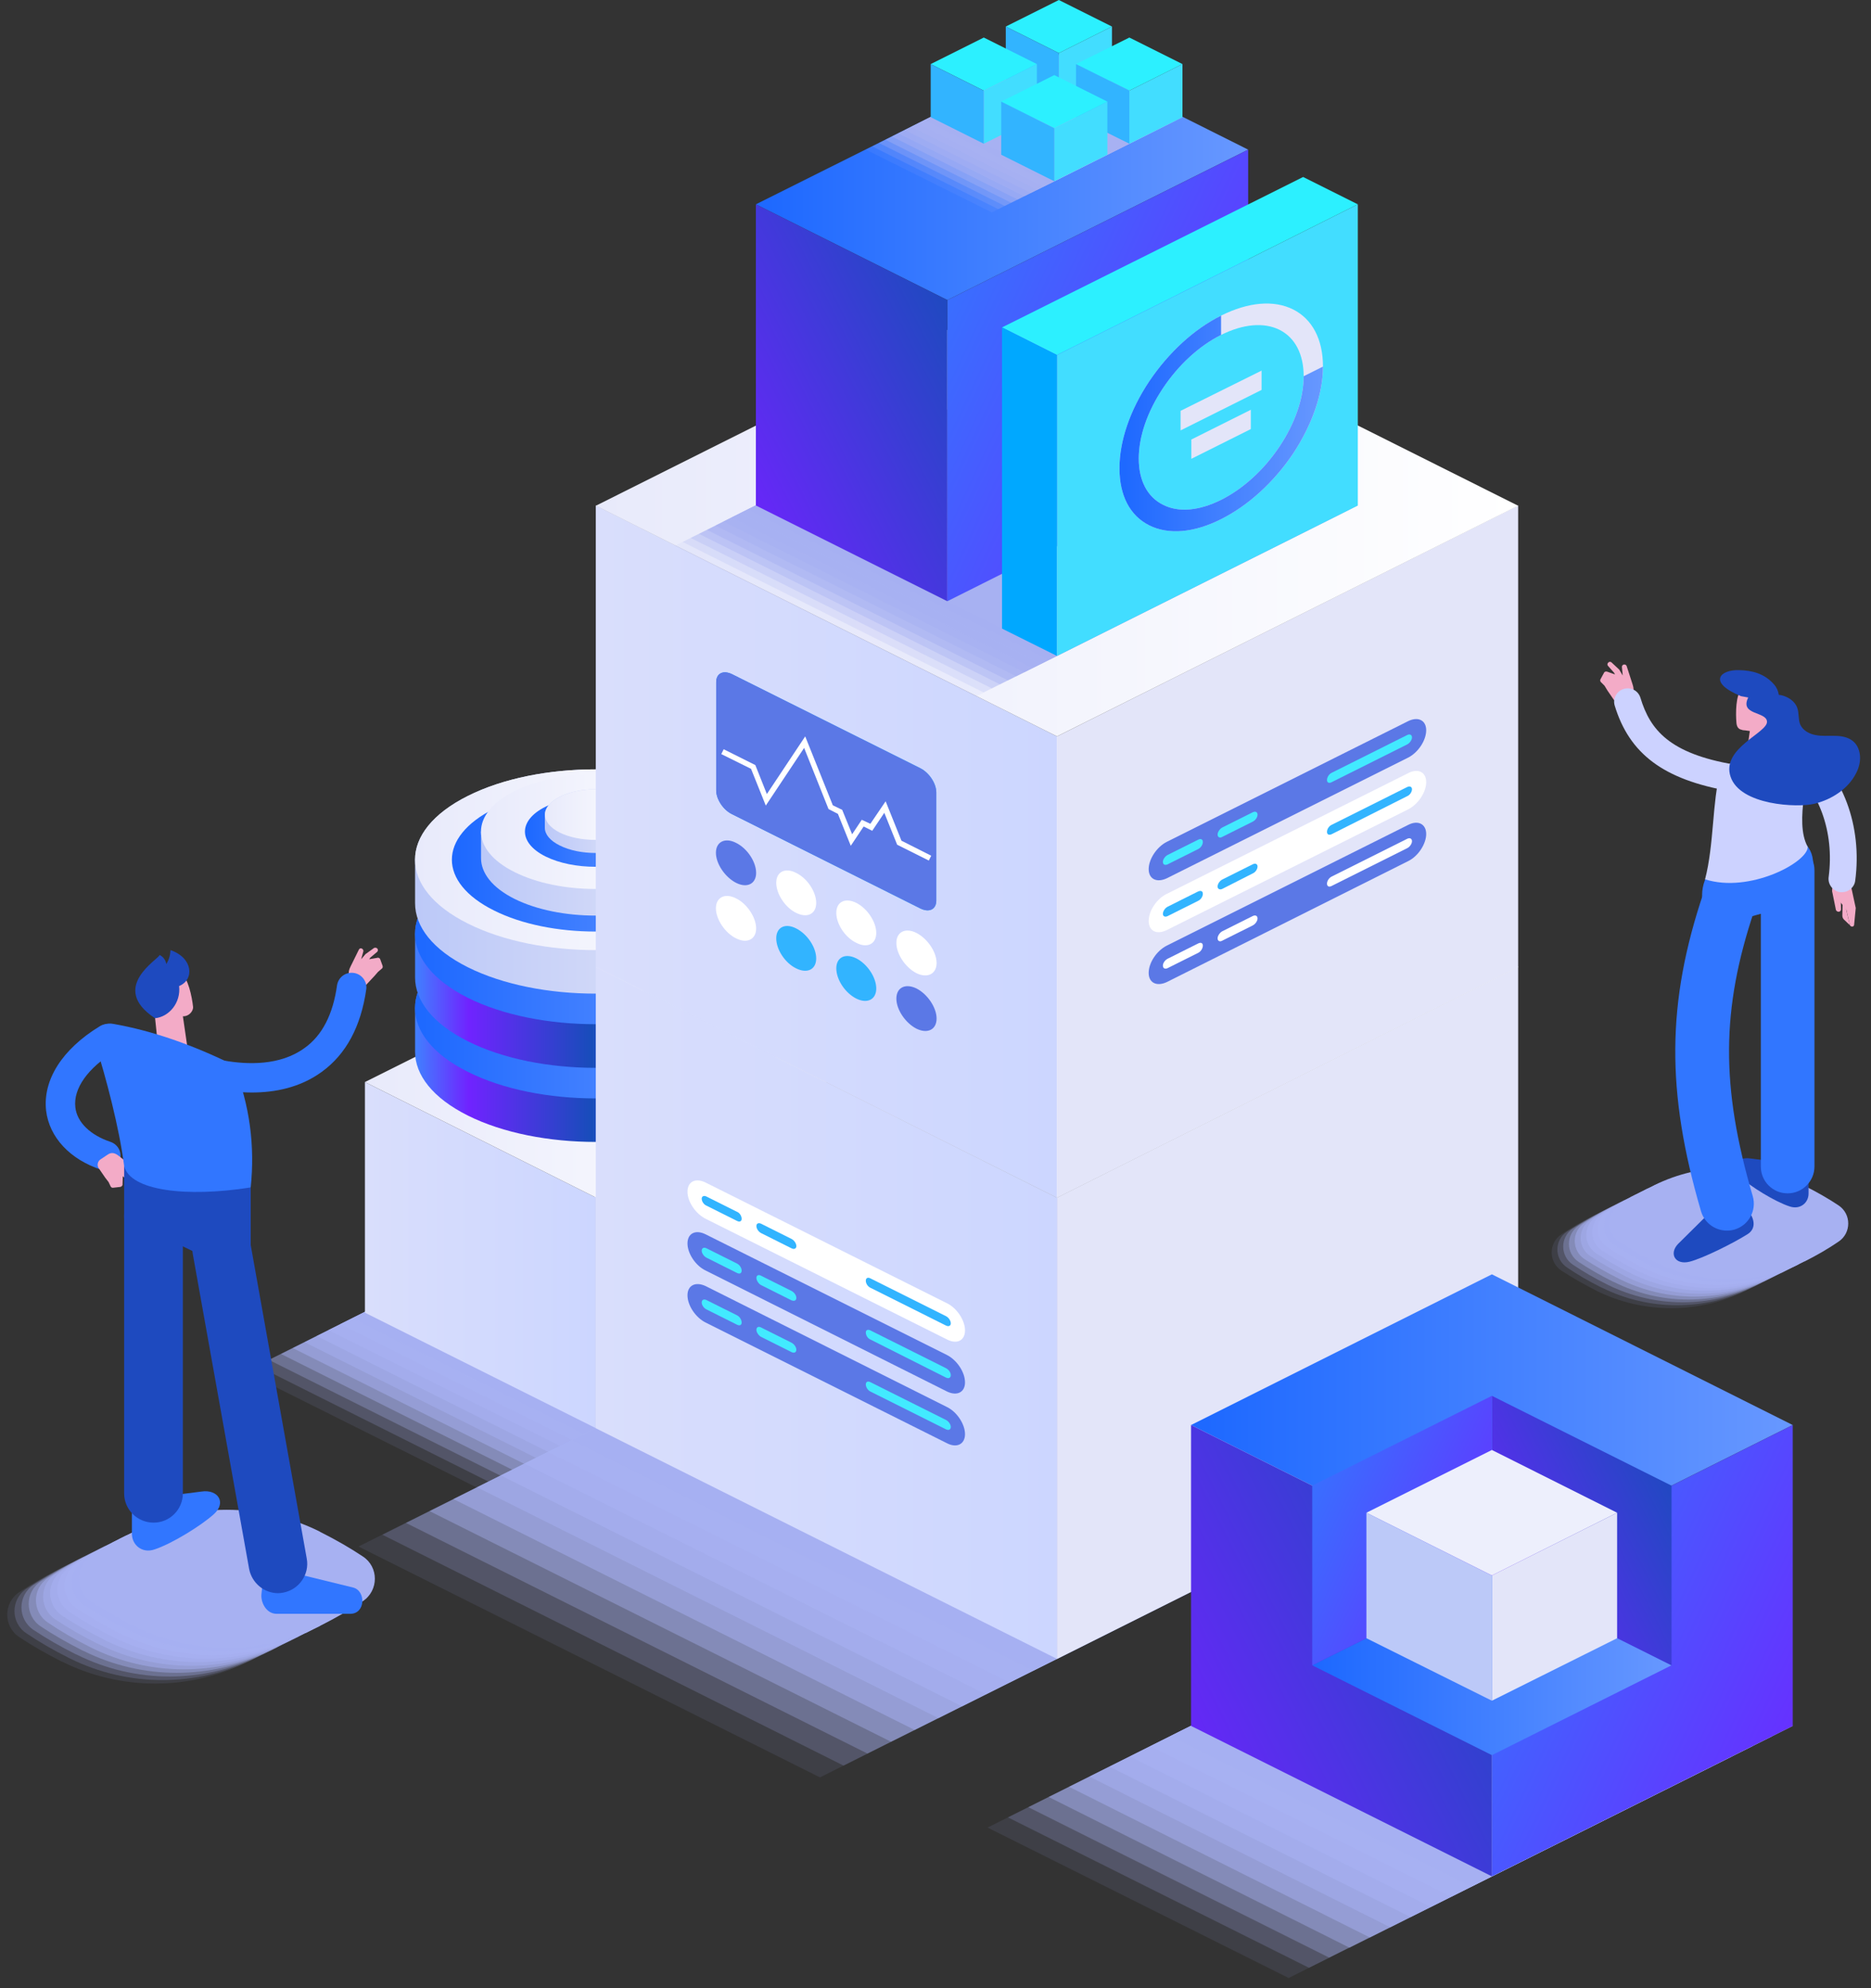 <svg width="160" height="170" viewBox="0 0 160 170" fill="none" xmlns="http://www.w3.org/2000/svg">
<rect x="0" y="0" width="160" height="170" fill="#333333" stroke="none"/>
<path opacity="0.1" d="M40.769 107.402L60.58 117.308L40.769 127.19L20.981 117.308L40.769 107.402Z" fill="#A7B1F2"/>
<path opacity="0.2" d="M41.778 106.898L61.589 116.78L41.778 126.686L21.989 116.78L41.778 106.898Z" fill="#A7B1F2"/>
<path opacity="0.3" d="M42.809 106.37L62.598 116.276L42.809 126.182L22.998 116.276L42.809 106.37Z" fill="#A7B1F2"/>
<path opacity="0.4" d="M43.819 105.866L63.63 115.771L43.819 125.677L24.03 115.771L43.819 105.866Z" fill="#A7B1F2"/>
<path opacity="0.5" d="M44.85 105.361L64.638 115.267L44.85 125.173L25.039 115.267L44.85 105.361Z" fill="#A7B1F2"/>
<path opacity="0.5" d="M45.859 104.857L65.647 114.763L45.859 124.668L26.048 114.763L45.859 104.857Z" fill="#A7B1F2"/>
<path opacity="0.6" d="M46.868 104.353L66.679 114.235L46.868 124.141L27.08 114.235L46.868 104.353Z" fill="#A7B1F2"/>
<path opacity="0.7" d="M47.9 103.825L67.688 113.731L47.9 123.636L28.089 113.731L47.9 103.825Z" fill="#A7B1F2"/>
<path opacity="0.8" d="M48.909 103.321L68.697 113.226L48.909 123.132L29.098 113.226L48.909 103.321Z" fill="#A7B1F2"/>
<path opacity="0.9" d="M49.918 102.816L69.729 112.722L49.918 122.627L30.13 112.722L49.918 102.816Z" fill="#A7B1F2"/>
<path d="M50.95 102.312L70.738 112.217L50.95 122.123L31.138 112.217L50.95 102.312Z" fill="#A7B1F2"/>
<path opacity="0.1" d="M70.119 112.515L109.58 132.235L70.119 151.977L30.657 132.235L70.119 112.515Z" fill="#A7B1F2"/>
<path opacity="0.2" d="M72.136 111.507L111.598 131.226L72.136 150.968L32.698 131.226L72.136 111.507Z" fill="#A7B1F2"/>
<path opacity="0.3" d="M74.177 110.475L113.616 130.217L74.177 149.937L34.715 130.217L74.177 110.475Z" fill="#A7B1F2"/>
<path opacity="0.4" d="M76.195 109.466L115.657 129.208L76.195 148.928L36.733 129.208L76.195 109.466Z" fill="#A7B1F2"/>
<path opacity="0.5" d="M78.213 108.457L117.675 128.176L78.213 147.919L38.774 128.176L78.213 108.457Z" fill="#A7B1F2"/>
<path opacity="0.5" d="M80.254 107.448L119.692 127.167L80.254 146.91L40.792 127.167L80.254 107.448Z" fill="#A7B1F2"/>
<path opacity="0.6" d="M82.271 106.439L121.733 126.159L82.271 145.901L42.833 126.159L82.271 106.439Z" fill="#A7B1F2"/>
<path opacity="0.7" d="M84.312 105.407L123.751 125.15L84.312 144.869L44.85 125.15L84.312 105.407Z" fill="#A7B1F2"/>
<path opacity="0.8" d="M86.33 104.398L125.769 124.141L86.33 143.86L46.868 124.141L86.33 104.398Z" fill="#A7B1F2"/>
<path opacity="0.9" d="M88.348 103.389L127.809 123.132L88.348 142.851L48.909 123.132L88.348 103.389Z" fill="#A7B1F2"/>
<path d="M90.388 102.381L129.827 122.1L90.388 141.842L50.927 122.1L90.388 102.381Z" fill="#A7B1F2"/>
<path d="M50.927 122.1L31.207 112.24V92.521L50.927 102.381V122.1Z" fill="url(#paint0_linear_10_3)"/>
<path d="M50.927 122.1L70.646 112.24V92.521L50.927 102.381V122.1Z" fill="#E3E5F9"/>
<path d="M50.927 102.381L31.207 92.521L50.927 82.661L70.646 92.521L50.927 102.381Z" fill="url(#paint1_linear_10_3)"/>
<path d="M61.841 80.735C55.811 77.708 46.043 77.708 40.012 80.735C36.986 82.249 35.495 84.22 35.495 86.192V89.93C35.495 91.902 36.986 93.874 40.012 95.387C46.043 98.391 55.811 98.391 61.841 95.387C64.868 93.874 66.358 91.902 66.358 89.907V86.192C66.358 84.22 64.868 82.249 61.841 80.735Z" fill="url(#paint2_linear_10_3)"/>
<path d="M40.012 80.735C33.982 83.739 33.982 88.646 40.012 91.65C46.043 94.676 55.811 94.676 61.841 91.65C67.872 88.646 67.872 83.739 61.841 80.735C55.811 77.708 46.043 77.708 40.012 80.735Z" fill="url(#paint3_linear_10_3)"/>
<path d="M61.841 74.384C55.811 71.38 46.043 71.38 40.012 74.384C36.986 75.897 35.495 77.869 35.495 79.864V83.579C35.495 85.55 36.986 87.522 40.012 89.036C46.043 92.062 55.811 92.062 61.841 89.036C64.868 87.522 66.358 85.55 66.358 83.579V79.864C66.358 77.869 64.868 75.897 61.841 74.384Z" fill="url(#paint4_linear_10_3)"/>
<path d="M40.012 74.384C33.982 77.41 33.982 82.294 40.012 85.321C46.043 88.325 55.811 88.325 61.841 85.321C67.872 82.294 67.872 77.41 61.841 74.384C55.811 71.38 46.043 71.38 40.012 74.384Z" fill="url(#paint5_linear_10_3)"/>
<path d="M61.841 68.055C55.811 65.028 46.043 65.028 40.012 68.055C36.986 69.568 35.495 71.54 35.495 73.512V77.227C35.495 79.222 36.986 81.194 40.012 82.707C46.043 85.711 55.811 85.711 61.841 82.707C64.868 81.194 66.358 79.222 66.358 77.227V73.512C66.358 71.54 64.868 69.568 61.841 68.055Z" fill="url(#paint6_linear_10_3)"/>
<path d="M40.012 68.055C33.982 71.059 33.982 75.966 40.012 78.969C46.043 81.996 55.811 81.996 61.841 78.969C67.872 75.966 67.872 71.059 61.841 68.055C55.811 65.028 46.043 65.028 40.012 68.055Z" fill="url(#paint7_linear_10_3)"/>
<path d="M42.236 69.156C37.444 71.563 37.444 75.461 42.236 77.846C47.029 80.254 54.825 80.254 59.617 77.846C64.409 75.461 64.409 71.563 59.617 69.156C54.825 66.771 47.029 66.771 42.236 69.156Z" fill="url(#paint8_linear_10_3)"/>
<path d="M41.136 71.105V73.375C41.136 74.636 42.076 75.897 44.002 76.86C47.831 78.763 54.022 78.763 57.851 76.86C59.777 75.897 60.718 74.636 60.718 73.375V71.105H41.136Z" fill="url(#paint9_linear_10_3)"/>
<path d="M44.002 67.642C40.173 69.546 40.173 72.664 44.002 74.567C47.831 76.493 54.022 76.493 57.851 74.567C61.681 72.664 61.681 69.546 57.851 67.642C54.022 65.716 47.831 65.716 44.002 67.642Z" fill="url(#paint10_linear_10_3)"/>
<path d="M46.662 68.972C44.3 70.142 44.3 72.068 46.662 73.237C49.023 74.407 52.83 74.407 55.191 73.237C57.553 72.068 57.553 70.142 55.191 68.972C52.83 67.803 49.023 67.803 46.662 68.972Z" fill="url(#paint11_linear_10_3)"/>
<path d="M53.976 68.124C52.302 67.275 49.551 67.275 47.877 68.124C47.029 68.559 46.593 69.11 46.593 69.66V70.784C46.593 71.334 47.029 71.884 47.877 72.297C49.551 73.145 52.302 73.145 53.976 72.297C54.825 71.884 55.26 71.334 55.26 70.784V69.66C55.26 69.11 54.825 68.559 53.976 68.124Z" fill="url(#paint12_linear_10_3)"/>
<path d="M47.877 68.124C46.18 68.972 46.18 70.348 47.877 71.196C49.551 72.022 52.303 72.022 53.976 71.196C55.673 70.348 55.673 68.972 53.976 68.124C52.303 67.275 49.551 67.275 47.877 68.124Z" fill="url(#paint13_linear_10_3)"/>
<path d="M90.388 141.842L50.95 122.123V82.661L90.388 102.403V141.842Z" fill="url(#paint14_linear_10_3)"/>
<path d="M60.351 104.215L80.987 114.533C81.836 114.969 82.524 114.625 82.524 113.754C82.524 112.905 81.836 111.85 80.987 111.438L60.351 101.119C59.479 100.684 58.791 101.028 58.791 101.899C58.791 102.747 59.479 103.779 60.351 104.215Z" fill="white"/>
<path d="M74.04 109.512C74.04 109.741 74.2 109.993 74.429 110.108L80.895 113.341C81.125 113.455 81.308 113.364 81.308 113.157C81.308 112.928 81.125 112.653 80.895 112.538L74.429 109.305C74.2 109.191 74.04 109.282 74.04 109.512ZM64.684 104.834C64.684 105.063 64.868 105.315 65.074 105.43L67.688 106.737C67.917 106.852 68.101 106.76 68.101 106.554C68.101 106.324 67.917 106.049 67.688 105.935L65.074 104.628C64.868 104.536 64.684 104.605 64.684 104.834ZM60.007 102.495C60.007 102.724 60.19 103 60.419 103.091L63.033 104.398C63.263 104.513 63.423 104.421 63.423 104.215C63.423 103.986 63.263 103.71 63.033 103.619L60.419 102.312C60.19 102.197 60.007 102.289 60.007 102.495Z" fill="#32B4FF"/>
<path d="M60.351 108.64L80.987 118.982C81.836 119.394 82.524 119.05 82.524 118.202C82.524 117.331 81.836 116.299 80.987 115.863L60.351 105.545C59.479 105.109 58.791 105.453 58.791 106.324C58.791 107.173 59.479 108.228 60.351 108.64Z" fill="#5B78E6"/>
<path d="M74.04 113.937C74.04 114.166 74.2 114.441 74.429 114.533L80.895 117.789C81.125 117.904 81.308 117.812 81.308 117.583C81.308 117.353 81.125 117.101 80.895 116.987L74.429 113.754C74.2 113.639 74.04 113.731 74.04 113.937ZM64.684 109.259C64.684 109.489 64.868 109.764 65.074 109.878L67.688 111.185C67.917 111.277 68.101 111.208 68.101 110.979C68.101 110.75 67.917 110.498 67.688 110.383L65.074 109.076C64.868 108.961 64.684 109.053 64.684 109.259ZM60.007 106.943C60.007 107.15 60.19 107.425 60.419 107.54L63.033 108.847C63.263 108.961 63.423 108.87 63.423 108.64C63.423 108.434 63.263 108.159 63.033 108.044L60.419 106.737C60.19 106.622 60.007 106.714 60.007 106.943Z" fill="#42EAFF"/>
<path d="M60.351 113.089L80.987 123.407C81.836 123.843 82.524 123.476 82.524 122.627C82.524 121.779 81.836 120.724 80.987 120.311L60.351 109.97C59.479 109.557 58.791 109.901 58.791 110.75C58.791 111.621 59.479 112.653 60.351 113.089Z" fill="#5B78E6"/>
<path d="M74.04 118.385C74.04 118.592 74.2 118.867 74.429 118.982L80.895 122.215C81.125 122.329 81.308 122.238 81.308 122.008C81.308 121.802 81.125 121.527 80.895 121.412L74.429 118.179C74.2 118.064 74.04 118.156 74.04 118.385ZM64.684 113.708C64.684 113.914 64.868 114.189 65.074 114.304L67.688 115.611C67.917 115.726 68.101 115.634 68.101 115.404C68.101 115.198 67.917 114.923 67.688 114.808L65.074 113.501C64.868 113.387 64.684 113.478 64.684 113.708ZM60.007 111.369C60.007 111.598 60.19 111.85 60.419 111.965L63.033 113.272C63.263 113.387 63.423 113.295 63.423 113.089C63.423 112.859 63.263 112.584 63.033 112.47L60.419 111.163C60.19 111.048 60.007 111.14 60.007 111.369Z" fill="#42EAFF"/>
<path d="M90.388 141.842L129.827 122.123V82.661L90.388 102.403V141.842Z" fill="#E3E5F9"/>
<path d="M90.388 102.403L50.95 82.684L90.388 62.942L129.827 82.684L90.388 102.403Z" fill="url(#paint15_linear_10_3)"/>
<path d="M90.388 102.404L50.95 82.684V43.222L90.388 62.965V102.404Z" fill="url(#paint16_linear_10_3)"/>
<path d="M64.661 74.636C64.661 75.576 63.882 75.966 62.942 75.484C62.002 75.003 61.222 73.856 61.222 72.916C61.222 71.976 62.002 71.586 62.942 72.068C63.882 72.526 64.661 73.673 64.661 74.636Z" fill="#5B78E6"/>
<path d="M69.798 77.204C69.798 78.144 69.041 78.534 68.078 78.052C67.138 77.594 66.381 76.424 66.381 75.484C66.381 74.544 67.138 74.154 68.078 74.636C69.041 75.094 69.798 76.264 69.798 77.204Z" fill="white"/>
<path d="M74.934 79.772C74.934 80.712 74.177 81.102 73.237 80.621C72.274 80.162 71.517 79.015 71.517 78.052C71.517 77.112 72.274 76.722 73.237 77.204C74.177 77.686 74.934 78.832 74.934 79.772Z" fill="white"/>
<path d="M80.093 82.34C80.093 83.28 79.313 83.67 78.373 83.212C77.433 82.73 76.654 81.584 76.654 80.621C76.654 79.68 77.433 79.291 78.373 79.772C79.313 80.254 80.093 81.4 80.093 82.34Z" fill="white"/>
<path d="M64.661 79.382C64.661 80.323 63.882 80.712 62.942 80.231C62.002 79.772 61.222 78.603 61.222 77.663C61.222 76.722 62.002 76.333 62.942 76.814C63.882 77.273 64.661 78.442 64.661 79.382Z" fill="white"/>
<path d="M69.798 81.951C69.798 82.891 69.041 83.28 68.078 82.799C67.138 82.34 66.381 81.194 66.381 80.231C66.381 79.291 67.138 78.901 68.078 79.382C69.041 79.864 69.798 81.01 69.798 81.951Z" fill="#32B4FF"/>
<path d="M74.934 84.519C74.934 85.459 74.177 85.849 73.237 85.39C72.274 84.908 71.517 83.762 71.517 82.799C71.517 81.859 72.274 81.469 73.237 81.951C74.177 82.432 74.934 83.579 74.934 84.519Z" fill="#32B4FF"/>
<path d="M80.093 87.087C80.093 88.05 79.313 88.417 78.373 87.958C77.433 87.477 76.654 86.33 76.654 85.39C76.654 84.427 77.433 84.06 78.373 84.519C79.313 85 80.093 86.147 80.093 87.087Z" fill="#5B78E6"/>
<path d="M78.717 77.686L62.598 69.614C61.841 69.248 61.245 68.33 61.245 67.574V58.333C61.245 57.576 61.841 57.278 62.598 57.645L78.717 65.693C79.474 66.083 80.07 67 80.07 67.757V76.998C80.07 77.754 79.474 78.052 78.717 77.686Z" fill="url(#paint17_linear_10_3)"/>
<path d="M78.717 77.686L62.598 69.614C61.841 69.248 61.245 68.33 61.245 67.574V58.333C61.245 57.576 61.841 57.278 62.598 57.645L78.717 65.693C79.474 66.083 80.07 67 80.07 67.757V76.998C80.07 77.754 79.474 78.052 78.717 77.686Z" fill="#5B78E6"/>
<path d="M79.428 73.581L76.722 72.228L75.622 69.5L74.59 71.036L73.856 70.669L72.755 72.32L71.655 69.591L70.852 69.179L68.766 63.951L65.487 68.881L64.226 65.739L61.681 64.478L61.887 64.065L64.593 65.418L65.579 67.895L68.858 62.965L71.219 68.858L72.022 69.247L72.87 71.334L73.696 70.096L74.429 70.44L75.736 68.514L77.089 71.884L79.634 73.168L79.428 73.581Z" fill="white"/>
<path d="M90.388 102.404L129.827 82.684V43.222L90.388 62.965V102.404Z" fill="#E3E5F9"/>
<path d="M99.79 75.094L120.426 64.776C121.275 64.341 121.962 63.309 121.962 62.437C121.962 61.589 121.275 61.245 120.426 61.658L99.79 71.976C98.918 72.412 98.23 73.466 98.23 74.315C98.23 75.163 98.918 75.507 99.79 75.094Z" fill="#5B78E6"/>
<path d="M113.479 66.702C113.479 66.909 113.639 67 113.868 66.886L120.334 63.653C120.564 63.538 120.747 63.263 120.747 63.056C120.747 62.827 120.564 62.735 120.334 62.85L113.868 66.083C113.639 66.198 113.479 66.473 113.479 66.702ZM104.123 71.357C104.123 71.586 104.307 71.678 104.513 71.563L107.127 70.256C107.356 70.142 107.54 69.889 107.54 69.66C107.54 69.431 107.356 69.339 107.127 69.454L104.513 70.761C104.307 70.875 104.123 71.15 104.123 71.357ZM99.446 73.696C99.446 73.925 99.629 74.017 99.858 73.902L102.472 72.595C102.702 72.481 102.862 72.205 102.862 71.999C102.862 71.77 102.702 71.678 102.472 71.793L99.858 73.1C99.629 73.214 99.446 73.489 99.446 73.696Z" fill="#42EAFF"/>
<path d="M99.79 79.52L120.426 69.202C121.275 68.766 121.962 67.734 121.962 66.886C121.962 66.014 121.275 65.67 120.426 66.106L99.79 76.424C98.918 76.837 98.23 77.892 98.23 78.74C98.23 79.612 98.918 79.956 99.79 79.52Z" fill="white"/>
<path d="M113.479 71.128C113.479 71.357 113.639 71.426 113.868 71.334L120.334 68.078C120.564 67.986 120.747 67.711 120.747 67.482C120.747 67.275 120.564 67.184 120.334 67.298L113.868 70.531C113.639 70.646 113.479 70.898 113.479 71.128ZM104.123 75.805C104.123 76.012 104.307 76.103 104.513 76.012L107.127 74.682C107.356 74.59 107.54 74.315 107.54 74.085C107.54 73.879 107.356 73.787 107.127 73.902L104.513 75.209C104.307 75.324 104.123 75.576 104.123 75.805ZM99.446 78.144C99.446 78.35 99.629 78.442 99.858 78.328L102.472 77.02C102.702 76.906 102.862 76.654 102.862 76.424C102.862 76.195 102.702 76.126 102.472 76.218L99.858 77.525C99.629 77.64 99.446 77.915 99.446 78.144Z" fill="#32B4FF"/>
<path d="M99.79 83.968L120.426 73.627C121.275 73.214 121.962 72.159 121.962 71.311C121.962 70.463 121.275 70.096 120.426 70.531L99.79 80.85C98.918 81.285 98.23 82.317 98.23 83.189C98.23 84.037 98.918 84.381 99.79 83.968Z" fill="#5B78E6"/>
<path d="M113.479 75.553C113.479 75.782 113.639 75.874 113.868 75.759L120.334 72.526C120.564 72.412 120.747 72.136 120.747 71.93C120.747 71.701 120.564 71.609 120.334 71.724L113.868 74.957C113.639 75.071 113.479 75.347 113.479 75.553ZM104.123 80.231C104.123 80.46 104.307 80.552 104.513 80.437L107.127 79.13C107.356 79.015 107.54 78.74 107.54 78.534C107.54 78.305 107.356 78.213 107.127 78.327L104.513 79.634C104.307 79.749 104.123 80.024 104.123 80.231ZM99.446 82.569C99.446 82.799 99.629 82.89 99.858 82.776L102.472 81.469C102.702 81.354 102.862 81.079 102.862 80.85C102.862 80.643 102.702 80.552 102.472 80.666L99.858 81.973C99.629 82.088 99.446 82.34 99.446 82.569Z" fill="white"/>
<path d="M90.388 62.965L50.95 43.245L90.388 23.503L129.827 43.245L90.388 62.965Z" fill="url(#paint18_linear_10_3)"/>
<path opacity="0.1" d="M83.418 33.821L109.145 46.685L83.418 59.571L57.691 46.685L83.418 33.821Z" fill="#A7B1F2"/>
<path opacity="0.2" d="M84.106 33.477L109.856 46.341L84.106 59.204L58.379 46.341L84.106 33.477Z" fill="#A7B1F2"/>
<path opacity="0.3" d="M84.817 33.133L110.544 45.997L84.817 58.86L59.067 45.997L84.817 33.133Z" fill="#A7B1F2"/>
<path opacity="0.4" d="M85.504 32.789L111.231 45.653L85.504 58.516L59.778 45.653L85.504 32.789Z" fill="#A7B1F2"/>
<path opacity="0.5" d="M86.192 32.422L111.942 45.309L86.192 58.172L60.465 45.309L86.192 32.422Z" fill="#A7B1F2"/>
<path opacity="0.5" d="M86.903 32.079L112.63 44.942L86.903 57.828L61.176 44.942L86.903 32.079Z" fill="#A7B1F2"/>
<path opacity="0.6" d="M87.591 31.735L113.318 44.598L87.591 57.484L61.864 44.598L87.591 31.735Z" fill="#A7B1F2"/>
<path opacity="0.7" d="M88.302 31.391L114.029 44.254L88.302 57.118L62.552 44.254L88.302 31.391Z" fill="#A7B1F2"/>
<path opacity="0.8" d="M88.99 31.047L114.717 43.91L88.99 56.774L63.263 43.91L88.99 31.047Z" fill="#A7B1F2"/>
<path opacity="0.9" d="M89.678 30.68L115.405 43.566L89.678 56.43L63.951 43.566L89.678 30.68Z" fill="#A7B1F2"/>
<path d="M90.388 30.336L116.115 43.222L90.388 56.086L64.638 43.222L90.388 30.336Z" fill="#A7B1F2"/>
<path d="M106.737 12.795L81.01 25.658L64.638 17.472L90.388 4.609L106.737 12.795Z" fill="url(#paint19_linear_10_3)"/>
<path d="M106.737 38.522L81.01 51.408V25.658L106.737 12.795V38.522Z" fill="url(#paint20_linear_10_3)"/>
<path d="M81.01 51.408L64.638 43.222V17.472L81.01 25.658V51.408Z" fill="url(#paint21_linear_10_3)"/>
<path d="M85.688 27.997L90.388 30.359L116.115 17.472L111.438 15.133L85.688 27.997Z" fill="#2CF0FF"/>
<path d="M85.688 53.747L90.388 56.086V30.359L85.688 27.997V53.747Z" fill="#00A8FF"/>
<path d="M90.388 56.086L116.115 43.222V17.472L90.388 30.359V56.086Z" fill="#42DDFF"/>
<path fill-rule="evenodd" clip-rule="evenodd" d="M104.421 44.392C102.105 45.561 99.927 45.745 98.276 44.919C96.625 44.094 95.731 42.374 95.731 40.035C95.731 37.719 96.625 35.082 98.276 32.606C99.927 30.152 102.105 28.135 104.421 26.988C106.76 25.819 108.938 25.635 110.589 26.461C112.217 27.286 113.135 29.006 113.135 31.345C113.135 33.661 112.217 36.297 110.589 38.774C108.938 41.227 106.76 43.222 104.421 44.392ZM104.421 28.639C102.541 29.579 100.775 31.207 99.445 33.202C98.116 35.197 97.382 37.329 97.382 39.21C97.382 41.09 98.116 42.489 99.445 43.154C100.775 43.841 102.541 43.681 104.421 42.741C106.302 41.801 108.09 40.173 109.42 38.178C110.75 36.183 111.484 34.05 111.484 32.17C111.484 30.29 110.75 28.868 109.42 28.203C108.09 27.538 106.302 27.699 104.421 28.639Z" fill="#E3E5F9"/>
<path d="M104.421 44.392C102.105 45.561 99.927 45.745 98.276 44.919C96.625 44.094 95.731 42.374 95.731 40.035C95.731 37.719 96.625 35.082 98.276 32.606C99.927 30.152 102.105 28.135 104.421 26.988V28.639C102.541 29.579 100.775 31.207 99.445 33.202C98.116 35.197 97.382 37.329 97.382 39.21C97.382 41.09 98.116 42.489 99.445 43.154C100.775 43.841 102.541 43.681 104.421 42.741C106.302 41.801 108.09 40.173 109.42 38.178C110.75 36.183 111.484 34.05 111.484 32.17L113.135 31.345C113.135 33.661 112.217 36.298 110.589 38.774C108.938 41.227 106.76 43.222 104.421 44.392Z" fill="url(#paint22_linear_10_3)"/>
<path d="M107.884 33.34L100.959 36.802V35.128L107.884 31.689V33.34Z" fill="#E3E5F9"/>
<path d="M106.966 36.687L101.876 39.233V37.582L106.966 35.036V36.687Z" fill="#E3E5F9"/>
<path opacity="0.1" d="M110.2 143.402L135.927 156.265L110.2 169.129L84.45 156.265L110.2 143.402Z" fill="#A7B1F2"/>
<path opacity="0.2" d="M111.942 142.53L137.669 155.394L111.942 168.257L86.192 155.394L111.942 142.53Z" fill="#A7B1F2"/>
<path opacity="0.3" d="M113.662 141.659L139.412 154.522L113.662 167.386L87.935 154.522L113.662 141.659Z" fill="#A7B1F2"/>
<path opacity="0.4" d="M115.405 140.788L141.132 153.651L115.405 166.538L89.678 153.651L115.405 140.788Z" fill="#A7B1F2"/>
<path opacity="0.5" d="M117.147 139.916L142.874 152.78L117.147 165.666L91.42 152.78L117.147 139.916Z" fill="#A7B1F2"/>
<path opacity="0.5" d="M118.89 139.045L144.617 151.908L118.89 164.795L93.163 151.908L118.89 139.045Z" fill="#A7B1F2"/>
<path opacity="0.6" d="M120.633 138.174L146.359 151.06L120.633 163.924L94.883 151.06L120.633 138.174Z" fill="#A7B1F2"/>
<path opacity="0.7" d="M122.352 137.302L148.102 150.189L122.352 163.052L96.625 150.189L122.352 137.302Z" fill="#A7B1F2"/>
<path opacity="0.8" d="M124.095 136.431L149.845 149.317L124.095 162.181L98.368 149.317L124.095 136.431Z" fill="#A7B1F2"/>
<path opacity="0.9" d="M125.838 135.583L151.565 148.446L125.838 161.31L100.111 148.446L125.838 135.583Z" fill="#A7B1F2"/>
<path d="M127.58 134.711L153.307 147.575L127.58 160.438L101.853 147.575L127.58 134.711Z" fill="#A7B1F2"/>
<path d="M153.307 121.848L127.58 134.711L101.853 121.848L127.58 108.961L153.307 121.848Z" fill="url(#paint23_linear_10_3)"/>
<path d="M153.307 147.575L127.58 160.438V134.711L153.307 121.848V147.575Z" fill="url(#paint24_linear_10_3)"/>
<path d="M127.58 160.438L101.853 147.575V121.848L127.58 134.711V160.438Z" fill="url(#paint25_linear_10_3)"/>
<path d="M142.943 142.393L127.58 134.711L112.217 142.393L127.58 150.074L142.943 142.393Z" fill="url(#paint26_linear_10_3)"/>
<path d="M142.943 127.03L127.58 119.349V134.711L142.943 142.393V127.03Z" fill="url(#paint27_linear_10_3)"/>
<path d="M127.58 119.349L112.217 127.03V142.393L127.58 134.711V119.349Z" fill="url(#paint28_linear_10_3)"/>
<path d="M138.288 129.346L127.58 134.711L116.849 129.346L127.58 123.98L138.288 129.346Z" fill="#EDEFFC"/>
<path d="M138.288 140.077L127.58 145.419V134.711L138.288 129.346V140.077Z" fill="#E3E5F9"/>
<path d="M127.58 145.419L116.849 140.077V129.346L127.58 134.711V145.419Z" fill="#BCC9F8"/>
<path opacity="0.1" d="M84.817 7.406L95.593 12.795L84.817 18.16L74.04 12.795L84.817 7.406Z" fill="#A7B1F2"/>
<path opacity="0.2" d="M85.367 7.131L96.144 12.519L85.367 17.885L74.59 12.519L85.367 7.131Z" fill="#A7B1F2"/>
<path opacity="0.3" d="M85.917 6.856L96.694 12.222L85.917 17.61L75.163 12.222L85.917 6.856Z" fill="#A7B1F2"/>
<path opacity="0.4" d="M86.467 6.581L97.244 11.946L86.467 17.335L75.713 11.946L86.467 6.581Z" fill="#A7B1F2"/>
<path opacity="0.5" d="M87.018 6.283L97.795 11.671L87.018 17.06L76.264 11.671L87.018 6.283Z" fill="#A7B1F2"/>
<path opacity="0.5" d="M87.591 6.008L98.345 11.396L87.591 16.785L76.814 11.396L87.591 6.008Z" fill="#A7B1F2"/>
<path opacity="0.6" d="M88.141 5.732L98.895 11.121L88.141 16.509L77.364 11.121L88.141 5.732Z" fill="#A7B1F2"/>
<path opacity="0.7" d="M88.692 5.457L99.446 10.846L88.692 16.234L77.915 10.846L88.692 5.457Z" fill="#A7B1F2"/>
<path opacity="0.8" d="M89.242 5.182L99.996 10.571L89.242 15.959L78.465 10.571L89.242 5.182Z" fill="#A7B1F2"/>
<path opacity="0.9" d="M89.792 4.907L100.569 10.295L89.792 15.684L79.015 10.295L89.792 4.907Z" fill="#A7B1F2"/>
<path d="M90.343 4.632L101.119 10.02L90.343 15.409L79.589 10.02L90.343 4.632Z" fill="#A7B1F2"/>
<path d="M95.089 2.27L90.549 4.54L86.009 2.27L90.549 0L95.089 2.27Z" fill="#2CF0FF"/>
<path d="M95.089 6.81L90.549 9.08V4.54L95.089 2.27V6.81Z" fill="#42DDFF"/>
<path d="M90.549 9.08L86.009 6.81V2.27L90.549 4.54V9.08Z" fill="#32B4FF"/>
<path d="M101.119 5.48L96.579 7.75L92.016 5.48L96.579 3.21L101.119 5.48Z" fill="#2CF0FF"/>
<path d="M101.119 10.02L96.579 12.29V7.75L101.119 5.48V10.02Z" fill="#42DDFF"/>
<path d="M96.579 12.29L92.016 10.02V5.48L96.579 7.75V12.29Z" fill="#32B4FF"/>
<path d="M88.669 5.48L84.129 7.75L79.589 5.48L84.129 3.21L88.669 5.48Z" fill="#2CF0FF"/>
<path d="M88.669 10.02L84.129 12.29V7.75L88.669 5.48V10.02Z" fill="#42DDFF"/>
<path d="M84.129 12.29L79.589 10.02V5.48L84.129 7.75V12.29Z" fill="#32B4FF"/>
<path d="M94.699 8.69L90.159 10.96L85.619 8.69L90.159 6.42L94.699 8.69Z" fill="#2CF0FF"/>
<path d="M94.699 13.23L90.159 15.5V10.96L94.699 8.69V13.23Z" fill="#42DDFF"/>
<path d="M90.159 15.5L85.619 13.23V8.69L90.159 10.96V15.5Z" fill="#32B4FF"/>
<path opacity="0.1" d="M21.21 134.024C16.211 131.547 10.318 131.547 5.343 134.024C5.312 134.039 5.289 134.046 5.274 134.046C3.944 134.719 2.736 135.415 1.651 136.133C0.275 137.05 0.275 139.068 1.651 139.985C2.736 140.704 3.944 141.399 5.274 142.072C5.289 142.072 5.312 142.079 5.343 142.095C10.318 144.571 16.211 144.571 21.21 142.095C21.225 142.079 21.248 142.072 21.279 142.072C22.593 141.399 23.801 140.704 24.901 139.985C26.277 139.068 26.277 137.05 24.901 136.133C23.801 135.415 22.593 134.719 21.279 134.046C21.248 134.046 21.225 134.039 21.21 134.024Z" fill="#A7B1F2"/>
<path opacity="0.2" d="M21.806 133.703C16.83 131.226 10.937 131.226 5.962 133.703C5.931 133.718 5.901 133.733 5.87 133.748C4.555 134.406 3.355 135.101 2.27 135.835C0.894 136.752 0.894 138.77 2.27 139.664C3.355 140.398 4.555 141.093 5.87 141.751C5.901 141.766 5.931 141.781 5.962 141.797C10.937 144.273 16.83 144.273 21.806 141.797C21.837 141.781 21.867 141.766 21.898 141.751C23.212 141.093 24.412 140.398 25.498 139.664C26.873 138.77 26.873 136.752 25.498 135.835C24.412 135.101 23.212 134.406 21.898 133.748C21.867 133.733 21.837 133.718 21.806 133.703Z" fill="#A7B1F2"/>
<path opacity="0.3" d="M22.425 133.404C17.449 130.928 11.557 130.928 6.558 133.404C6.543 133.42 6.52 133.435 6.489 133.45C5.174 134.108 3.967 134.795 2.866 135.514C1.49 136.431 1.49 138.449 2.866 139.366C3.967 140.1 5.174 140.795 6.489 141.453C6.52 141.468 6.543 141.476 6.558 141.476C11.557 143.975 17.449 143.975 22.425 141.476C22.456 141.476 22.479 141.468 22.494 141.453C23.824 140.795 25.032 140.1 26.117 139.366C27.493 138.449 27.493 136.431 26.117 135.514C25.032 134.795 23.824 134.108 22.494 133.45C22.479 133.435 22.456 133.42 22.425 133.404Z" fill="#A7B1F2"/>
<path opacity="0.4" d="M23.044 133.106C18.046 130.607 12.176 130.607 7.177 133.106C7.146 133.106 7.123 133.114 7.108 133.129C5.778 133.802 4.571 134.497 3.485 135.216C2.11 136.133 2.11 138.151 3.485 139.068C4.571 139.787 5.778 140.482 7.108 141.155C7.123 141.155 7.146 141.162 7.177 141.178C12.176 143.654 18.046 143.654 23.044 141.178C23.06 141.162 23.082 141.155 23.113 141.155C24.428 140.482 25.635 139.787 26.736 139.068C28.112 138.151 28.112 136.133 26.736 135.216C25.635 134.497 24.428 133.802 23.113 133.129C23.082 133.114 23.06 133.106 23.044 133.106Z" fill="#A7B1F2"/>
<path opacity="0.5" d="M23.663 132.785C18.665 130.309 12.772 130.309 7.796 132.785C7.765 132.801 7.735 132.816 7.704 132.831C6.39 133.489 5.19 134.184 4.104 134.918C2.729 135.835 2.729 137.83 4.104 138.747C5.19 139.481 6.39 140.176 7.704 140.834C7.735 140.849 7.765 140.864 7.796 140.88C12.772 143.356 18.665 143.356 23.663 140.88C23.679 140.864 23.702 140.849 23.732 140.834C25.047 140.176 26.247 139.481 27.332 138.747C28.708 137.83 28.708 135.835 27.332 134.918C26.247 134.184 25.047 133.489 23.732 132.831C23.702 132.816 23.679 132.801 23.663 132.785Z" fill="#A7B1F2"/>
<path opacity="0.5" d="M24.259 132.487C19.284 130.011 13.391 130.011 8.392 132.487C8.377 132.503 8.354 132.518 8.323 132.533C7.009 133.19 5.801 133.878 4.701 134.597C3.348 135.514 3.348 137.532 4.701 138.449C5.801 139.183 7.009 139.878 8.323 140.536C8.354 140.551 8.377 140.559 8.392 140.559C13.391 143.058 19.284 143.058 24.259 140.559C24.29 140.559 24.313 140.551 24.328 140.536C25.658 139.878 26.866 139.183 27.951 138.449C29.327 137.532 29.327 135.514 27.951 134.597C26.866 133.878 25.658 133.19 24.328 132.533C24.313 132.518 24.29 132.503 24.259 132.487Z" fill="#A7B1F2"/>
<path opacity="0.6" d="M24.879 132.189C19.88 129.69 14.01 129.69 9.011 132.189C8.981 132.189 8.958 132.197 8.943 132.212C7.613 132.885 6.405 133.58 5.32 134.299C3.944 135.216 3.944 137.234 5.32 138.151C6.405 138.869 7.613 139.557 8.943 140.215C8.958 140.23 8.981 140.245 9.011 140.26C14.01 142.737 19.88 142.737 24.879 140.26C24.909 140.245 24.932 140.23 24.947 140.215C26.277 139.557 27.485 138.869 28.57 138.151C29.946 137.234 29.946 135.216 28.57 134.299C27.485 133.58 26.277 132.885 24.947 132.212C24.932 132.197 24.909 132.189 24.879 132.189Z" fill="#A7B1F2"/>
<path opacity="0.7" d="M25.498 131.868C20.499 129.392 14.606 129.392 9.63 131.868C9.6 131.884 9.577 131.899 9.562 131.914C8.232 132.571 7.024 133.267 5.939 134.001C4.563 134.918 4.563 136.913 5.939 137.83C7.024 138.564 8.232 139.259 9.562 139.917C9.577 139.932 9.6 139.947 9.63 139.962C14.606 142.439 20.499 142.439 25.498 139.962C25.513 139.947 25.536 139.932 25.567 139.917C26.881 139.259 28.089 138.564 29.189 137.83C30.542 136.913 30.542 134.918 29.189 134.001C28.089 133.267 26.881 132.571 25.567 131.914C25.536 131.899 25.513 131.884 25.498 131.868Z" fill="#A7B1F2"/>
<path opacity="0.8" d="M26.094 131.57C21.118 129.094 15.225 129.094 10.227 131.57C10.211 131.585 10.188 131.601 10.158 131.616C8.843 132.273 7.643 132.961 6.558 133.68C5.182 134.597 5.182 136.615 6.558 137.532C7.643 138.25 8.843 138.946 10.158 139.618C10.188 139.634 10.211 139.641 10.227 139.641C15.225 142.141 21.118 142.141 26.094 139.641C26.124 139.641 26.155 139.634 26.186 139.618C27.5 138.946 28.7 138.25 29.785 137.532C31.161 136.615 31.161 134.597 29.785 133.68C28.7 132.961 27.5 132.273 26.186 131.616C26.155 131.601 26.124 131.585 26.094 131.57Z" fill="#A7B1F2"/>
<path opacity="0.9" d="M26.713 131.272C21.737 128.773 15.844 128.773 10.846 131.272C10.83 131.272 10.807 131.28 10.777 131.295C9.462 131.952 8.255 132.648 7.154 133.382C5.778 134.299 5.778 136.317 7.154 137.234C8.255 137.952 9.462 138.64 10.777 139.297C10.807 139.313 10.83 139.328 10.846 139.343C15.844 141.82 21.737 141.82 26.713 139.343C26.744 139.328 26.767 139.313 26.782 139.297C28.112 138.64 29.319 137.952 30.405 137.234C31.78 136.317 31.78 134.299 30.405 133.382C29.319 132.648 28.112 131.952 26.782 131.295C26.767 131.28 26.744 131.272 26.713 131.272Z" fill="#A7B1F2"/>
<path d="M27.332 130.951C22.333 128.475 16.441 128.475 11.465 130.951C11.434 130.966 11.411 130.981 11.396 130.997C10.066 131.654 8.858 132.35 7.773 133.083C6.397 133.978 6.397 135.995 7.773 136.913C8.858 137.646 10.066 138.342 11.396 138.999C11.411 139.014 11.434 139.03 11.465 139.045C16.441 141.521 22.333 141.521 27.332 139.045C27.347 139.03 27.37 139.014 27.401 138.999C28.715 138.342 29.923 137.646 31.024 136.913C32.4 135.995 32.4 133.978 31.024 133.083C29.923 132.35 28.715 131.654 27.401 130.997C27.37 130.981 27.347 130.966 27.332 130.951Z" fill="#A7B1F2"/>
<path d="M30.932 81.102C31.047 81.148 31.093 81.263 31.07 81.354L30.886 82.019L31.253 81.584L31.987 81.056C32.078 81.01 32.216 81.033 32.285 81.125C32.331 81.194 32.331 81.331 32.239 81.4L31.666 81.882L31.574 82.019L32.239 81.904C32.331 81.859 32.468 81.904 32.514 82.019L32.721 82.592C32.743 82.684 32.721 82.776 32.652 82.822L32.331 83.097L32.01 83.464L31.345 84.175C31.161 84.404 30.817 84.404 30.611 84.198L30.198 83.808L30.084 83.693C29.786 83.441 29.74 83.12 29.969 82.661L30.68 81.217C30.726 81.102 30.84 81.056 30.932 81.102Z" fill="#F3ABC7"/>
<path d="M21.531 93.415C20.522 93.415 19.559 93.301 18.733 93.14C18.046 93.025 17.587 92.383 17.724 91.695C17.839 91.008 18.504 90.572 19.169 90.687C21.141 91.031 23.939 91.145 26.048 89.609C27.561 88.531 28.479 86.72 28.823 84.243C28.937 83.555 29.556 83.097 30.244 83.189C30.932 83.28 31.413 83.922 31.322 84.587C30.863 87.775 29.602 90.136 27.515 91.65C25.658 93.002 23.503 93.415 21.531 93.415Z" fill="#3176FF"/>
<path d="M13.207 132.487C14.744 131.983 17.266 130.401 18.298 129.46C19.398 128.452 18.619 127.328 17.243 127.534L11.281 128.291V131.157C11.281 132.074 12.13 132.854 13.207 132.487Z" fill="#3176FF"/>
<path d="M13.139 130.194C11.74 130.194 10.616 129.071 10.616 127.695V103.894C10.616 102.495 11.74 101.372 13.139 101.372C14.514 101.372 15.638 102.495 15.638 103.894V127.695C15.638 129.071 14.514 130.194 13.139 130.194Z" fill="#1E4ABF"/>
<path d="M22.356 136.317L22.609 133.886L30.198 135.743C31.299 136.018 31.276 137.99 29.946 137.99H23.663C22.746 137.99 22.288 136.981 22.356 136.317Z" fill="#3176FF"/>
<path d="M9.057 100.088C8.92 100.088 8.79 100.065 8.667 100.019C5.985 99.148 4.219 97.245 3.944 94.974C3.646 92.361 5.297 89.724 8.53 87.752C9.103 87.385 9.883 87.568 10.249 88.164C10.616 88.738 10.433 89.517 9.837 89.884C7.498 91.329 6.26 93.071 6.443 94.676C6.581 95.96 7.727 97.061 9.447 97.634C10.112 97.864 10.456 98.552 10.249 99.216C10.066 99.744 9.585 100.088 9.057 100.088Z" fill="#3176FF"/>
<path d="M11.534 100.156C11.488 100.248 11.35 100.271 11.258 100.225L10.639 99.904L11.006 100.363L11.35 101.188C11.373 101.28 11.327 101.418 11.236 101.44C11.121 101.486 11.029 101.463 10.96 101.372L10.616 100.684L10.502 100.569L10.479 101.234C10.502 101.349 10.41 101.463 10.295 101.486L9.699 101.555C9.607 101.578 9.516 101.532 9.47 101.463L9.286 101.074L8.988 100.684L8.438 99.881C8.278 99.652 8.346 99.308 8.576 99.147L9.057 98.826L9.195 98.735C9.516 98.505 9.814 98.551 10.204 98.872L11.488 99.881C11.579 99.927 11.602 100.065 11.534 100.156Z" fill="#F3ABC7"/>
<path d="M23.778 136.225C22.586 136.225 21.531 135.353 21.302 134.138L16.486 107.219C16.234 105.843 17.151 104.559 18.504 104.307C19.88 104.054 21.164 104.972 21.416 106.324L26.232 133.267C26.484 134.62 25.567 135.927 24.214 136.179C24.061 136.209 23.916 136.225 23.778 136.225Z" fill="#1E4ABF"/>
<path d="M10.616 99.698V104.146L21.439 109.374V101.532L10.616 99.698Z" fill="#1E4ABF"/>
<path d="M15.615 86.72L16.074 89.884L13.483 89.173L13.184 86.307L15.615 86.72Z" fill="#F3ABC7"/>
<path d="M16.509 86.078C16.555 86.445 16.097 87.064 15.386 86.857C15.133 86.788 13.184 86.353 13.184 86.353C13.184 86.353 12.176 84.61 12.772 83.647C13.047 83.189 14.996 82.959 15.454 83.212C16.097 83.601 16.418 85.252 16.509 86.078Z" fill="#F3ABC7"/>
<path d="M14.583 81.24C14.56 81.675 14.446 82.088 14.216 82.432C14.193 82.157 13.987 81.813 13.643 81.652C13.666 81.973 9.241 84.404 13.253 87.064C14.446 86.949 15.477 85.757 15.317 84.312C16.647 83.762 16.509 81.904 14.583 81.24Z" fill="#1E4ABF"/>
<path d="M19.995 91.076C16.509 89.357 13.07 88.141 9.676 87.545C8.599 87.339 7.865 88.325 8.186 89.357C9.034 92.04 10.204 96.419 10.616 99.698C11.121 101.807 15.913 102.404 21.439 101.532C21.806 98.001 21.37 94.516 19.995 91.076Z" fill="#3176FF"/>
<path opacity="0.1" d="M149.317 103.825C145.282 101.83 140.535 101.83 136.5 103.825C136.485 103.841 136.462 103.848 136.431 103.848C135.376 104.383 134.406 104.949 133.519 105.545C132.418 106.279 132.418 107.907 133.519 108.64C134.406 109.221 135.376 109.779 136.431 110.314C136.462 110.33 136.485 110.345 136.5 110.36C140.535 112.355 145.282 112.355 149.317 110.36C149.333 110.345 149.348 110.33 149.363 110.314C150.433 109.779 151.412 109.221 152.298 108.64C153.399 107.907 153.399 106.279 152.298 105.545C151.412 104.949 150.433 104.383 149.363 103.848C149.348 103.848 149.333 103.841 149.317 103.825Z" fill="#A7B1F2"/>
<path opacity="0.2" d="M149.799 103.573C145.786 101.578 141.017 101.578 137.004 103.573C136.974 103.588 136.951 103.604 136.935 103.619C135.865 104.154 134.895 104.712 134.023 105.293C132.9 106.027 132.9 107.655 134.023 108.388C134.895 108.984 135.865 109.55 136.935 110.085C136.951 110.085 136.974 110.093 137.004 110.108C141.017 112.103 145.786 112.103 149.799 110.108C149.814 110.093 149.837 110.085 149.868 110.085C150.923 109.55 151.893 108.984 152.78 108.388C153.88 107.655 153.88 106.027 152.78 105.293C151.908 104.712 150.938 104.154 149.868 103.619C149.837 103.604 149.814 103.588 149.799 103.573Z" fill="#A7B1F2"/>
<path opacity="0.3" d="M150.303 103.344C146.268 101.326 141.521 101.326 137.486 103.344C137.47 103.344 137.455 103.352 137.44 103.367C136.37 103.902 135.392 104.46 134.505 105.041C133.404 105.774 133.404 107.402 134.505 108.136C135.392 108.732 136.37 109.298 137.44 109.833C137.455 109.833 137.47 109.841 137.486 109.856C141.521 111.851 146.268 111.851 150.303 109.856C150.319 109.841 150.334 109.833 150.349 109.833C151.419 109.298 152.398 108.732 153.284 108.136C154.385 107.402 154.385 105.774 153.284 105.041C152.398 104.46 151.419 103.902 150.349 103.367C150.334 103.352 150.319 103.344 150.303 103.344Z" fill="#A7B1F2"/>
<path opacity="0.4" d="M150.785 103.092C146.772 101.074 142.003 101.074 137.99 103.092C137.96 103.092 137.937 103.099 137.921 103.115C136.851 103.65 135.881 104.207 135.009 104.788C133.886 105.545 133.886 107.173 135.009 107.907C135.881 108.488 136.851 109.046 137.921 109.581C137.937 109.596 137.96 109.604 137.99 109.604C142.003 111.621 146.772 111.621 150.785 109.604C150.816 109.604 150.838 109.596 150.854 109.581C151.924 109.046 152.895 108.488 153.766 107.907C154.889 107.173 154.889 105.545 153.766 104.788C152.895 104.207 151.924 103.65 150.854 103.115C150.838 103.099 150.816 103.092 150.785 103.092Z" fill="#A7B1F2"/>
<path opacity="0.5" d="M151.289 102.839C147.254 100.844 142.507 100.844 138.472 102.839C138.456 102.855 138.441 102.862 138.426 102.862C137.356 103.397 136.378 103.963 135.491 104.559C134.39 105.293 134.39 106.921 135.491 107.655C136.378 108.235 137.356 108.793 138.426 109.328C138.441 109.344 138.456 109.351 138.472 109.351C142.507 111.369 147.254 111.369 151.289 109.351C151.305 109.351 151.32 109.344 151.335 109.328C152.405 108.793 153.384 108.235 154.27 107.655C155.371 106.921 155.371 105.293 154.27 104.559C153.384 103.963 152.405 103.397 151.335 102.862C151.32 102.862 151.305 102.855 151.289 102.839Z" fill="#A7B1F2"/>
<path opacity="0.5" d="M151.771 102.587C147.758 100.592 142.989 100.592 138.976 102.587C138.961 102.602 138.938 102.61 138.907 102.61C137.853 103.145 136.882 103.711 135.995 104.307C134.895 105.041 134.895 106.669 135.995 107.402C136.882 107.983 137.853 108.541 138.907 109.076C138.938 109.091 138.961 109.107 138.976 109.122C142.989 111.117 147.758 111.117 151.771 109.122C151.802 109.107 151.824 109.091 151.84 109.076C152.91 108.541 153.88 107.983 154.752 107.402C155.875 106.669 155.875 105.041 154.752 104.307C153.88 103.711 152.91 103.145 151.84 102.61C151.824 102.61 151.802 102.602 151.771 102.587Z" fill="#A7B1F2"/>
<path opacity="0.6" d="M152.275 102.335C148.24 100.34 143.493 100.34 139.458 102.335C139.442 102.35 139.427 102.365 139.412 102.381C138.342 102.916 137.364 103.474 136.477 104.055C135.376 104.788 135.376 106.416 136.477 107.15C137.364 107.746 138.342 108.312 139.412 108.847C139.427 108.847 139.442 108.855 139.458 108.87C143.493 110.865 148.24 110.865 152.275 108.87C152.291 108.855 152.314 108.847 152.344 108.847C153.399 108.312 154.37 107.746 155.256 107.15C156.357 106.416 156.357 104.788 155.256 104.055C154.37 103.474 153.399 102.916 152.344 102.381C152.314 102.365 152.291 102.35 152.275 102.335Z" fill="#A7B1F2"/>
<path opacity="0.7" d="M152.78 102.106C148.744 100.088 143.998 100.088 139.962 102.106C139.947 102.106 139.924 102.113 139.893 102.128C138.839 102.663 137.868 103.221 136.981 103.802C135.881 104.536 135.881 106.164 136.981 106.921C137.868 107.502 138.839 108.06 139.893 108.595C139.924 108.61 139.947 108.618 139.962 108.618C143.998 110.635 148.744 110.635 152.78 108.618C152.795 108.618 152.81 108.61 152.826 108.595C153.896 108.06 154.866 107.502 155.738 106.921C156.861 106.164 156.861 104.536 155.738 103.802C154.866 103.221 153.896 102.663 152.826 102.128C152.81 102.113 152.795 102.106 152.78 102.106Z" fill="#A7B1F2"/>
<path opacity="0.8" d="M153.261 101.853C149.226 99.835 144.479 99.835 140.467 101.853C140.436 101.869 140.413 101.876 140.398 101.876C139.328 102.411 138.357 102.969 137.486 103.55C136.362 104.307 136.362 105.935 137.486 106.669C138.357 107.249 139.328 107.807 140.398 108.342C140.413 108.358 140.436 108.365 140.467 108.365C144.479 110.383 149.226 110.383 153.261 108.365C153.277 108.365 153.3 108.358 153.33 108.342C154.385 107.807 155.356 107.249 156.242 106.669C157.343 105.935 157.343 104.307 156.242 103.55C155.356 102.969 154.385 102.411 153.33 101.876C153.3 101.876 153.277 101.869 153.261 101.853Z" fill="#A7B1F2"/>
<path opacity="0.9" d="M153.766 101.601C149.73 99.606 144.984 99.606 140.948 101.601C140.933 101.616 140.91 101.624 140.879 101.624C139.825 102.159 138.854 102.725 137.967 103.321C136.867 104.055 136.867 105.683 137.967 106.416C138.854 106.997 139.825 107.555 140.879 108.09C140.91 108.105 140.933 108.121 140.948 108.136C144.984 110.131 149.73 110.131 153.766 108.136C153.781 108.121 153.796 108.105 153.812 108.09C154.882 107.555 155.86 106.997 156.747 106.416C157.847 105.683 157.847 104.055 156.747 103.321C155.86 102.725 154.882 102.159 153.812 101.624C153.796 101.624 153.781 101.616 153.766 101.601Z" fill="#A7B1F2"/>
<path d="M154.247 101.349C150.235 99.354 145.465 99.354 141.453 101.349C141.422 101.364 141.399 101.38 141.384 101.395C140.314 101.93 139.343 102.488 138.472 103.069C137.348 103.802 137.348 105.43 138.472 106.164C139.343 106.76 140.314 107.326 141.384 107.861C141.399 107.861 141.422 107.869 141.453 107.884C145.465 109.879 150.235 109.879 154.247 107.884C154.263 107.869 154.285 107.861 154.316 107.861C155.386 107.326 156.357 106.76 157.228 106.164C158.329 105.43 158.329 103.802 157.228 103.069C156.357 102.488 155.386 101.93 154.316 101.395C154.285 101.38 154.263 101.364 154.247 101.349Z" fill="#A7B1F2"/>
<path d="M149.455 105.522C148.217 106.302 145.649 107.586 144.479 107.884C143.241 108.182 142.714 107.196 143.493 106.37L148.102 101.807L149.501 103.527C150.005 104.146 150.235 105.018 149.455 105.522Z" fill="#1E4ABF"/>
<path d="M153.055 103.16C151.771 102.748 149.684 101.441 148.813 100.638C147.896 99.813 148.538 98.873 149.684 99.056L154.66 99.675V102.06C154.66 102.839 153.949 103.458 153.055 103.16Z" fill="#1E4ABF"/>
<path d="M147.69 105.224C146.681 105.224 145.763 104.582 145.465 103.573C142.462 93.323 142.53 85.688 145.672 76.356C146.062 75.163 147.369 74.498 148.584 74.911C149.776 75.324 150.418 76.608 150.028 77.823C147.185 86.284 147.139 92.911 149.891 102.289C150.235 103.504 149.547 104.765 148.332 105.132C148.118 105.193 147.904 105.224 147.69 105.224Z" fill="#3176FF"/>
<path d="M152.872 102.037C151.588 102.037 150.579 101.005 150.579 99.744V74.406C150.579 73.145 151.588 72.114 152.872 72.114C154.133 72.114 155.165 73.145 155.165 74.406V99.744C155.165 101.005 154.133 102.037 152.872 102.037Z" fill="#3176FF"/>
<path d="M156.678 76.218L156.999 77.8C157.022 77.892 157.137 77.961 157.228 77.961C157.343 77.961 157.435 77.869 157.435 77.754L157.412 76.47L156.678 76.218Z" fill="#F3ABC7"/>
<path d="M157.572 77.181L157.549 78.282C157.549 78.419 157.595 78.534 157.687 78.626L158.191 79.107L157.779 77.341L157.572 77.181Z" fill="#F3ABC7"/>
<path d="M157.893 77.8L158.191 79.084C158.214 79.176 158.306 79.245 158.421 79.222C158.489 79.222 158.558 79.153 158.558 79.061L158.696 77.64L158.329 75.943C158.237 75.53 157.824 75.278 157.412 75.37L157.274 75.393C156.884 75.461 156.632 75.828 156.678 76.218L157.893 77.8Z" fill="#F3ABC7"/>
<path d="M157.526 76.287C157.465 76.287 157.412 76.287 157.366 76.287C156.747 76.195 156.288 75.622 156.38 74.98C156.884 71.128 155.554 67.459 152.872 65.418C152.367 65.028 152.252 64.294 152.642 63.79C153.032 63.286 153.766 63.194 154.27 63.584C157.595 66.129 159.269 70.623 158.65 75.301C158.581 75.874 158.077 76.287 157.526 76.287Z" fill="#CCD2FF"/>
<path d="M152.023 77.731L148.561 78.694C146.887 79.153 145.557 78.19 145.557 76.516C145.557 74.842 146.887 73.123 148.561 72.664L152.023 71.678C153.697 71.219 155.05 72.205 155.05 73.856C155.05 75.53 153.697 77.25 152.023 77.731Z" fill="#3176FF"/>
<path d="M148.492 61.795C148.584 63.079 150.326 62.002 150.51 61.841C151.06 61.337 152.046 59.617 150.739 58.883C150.303 58.631 149.317 58.608 148.951 58.929C148.423 59.388 148.423 61.016 148.492 61.795Z" fill="#F3ABC7"/>
<path d="M148.974 62.414L151.381 60.053L151.496 64.799L149.318 64.707L149.639 62.506L148.974 62.414Z" fill="#F3ABC7"/>
<path d="M154.591 72.412C153.376 70.233 154.912 65.923 154.637 64.157C154.568 63.79 154.293 63.492 153.903 63.423C152.161 63.148 148.423 64.226 147.093 66.198C146.428 68.376 146.589 72.205 145.809 75.186C149.593 76.401 154.591 73.742 154.591 72.412Z" fill="#CCD2FF"/>
<path d="M138.862 56.82C138.747 56.843 138.678 56.957 138.701 57.072L138.77 57.76L138.472 57.255L137.807 56.636C137.738 56.567 137.6 56.567 137.532 56.659C137.44 56.728 137.44 56.865 137.509 56.934L138.036 57.531L138.105 57.668L137.463 57.439C137.348 57.393 137.211 57.416 137.165 57.531L136.867 58.081C136.821 58.15 136.844 58.241 136.89 58.31L137.211 58.631L137.463 59.044L138.013 59.846C138.174 60.099 138.518 60.144 138.77 59.984L139.229 59.64L139.366 59.548C139.687 59.319 139.779 59.021 139.618 58.539L139.114 56.98C139.091 56.865 138.976 56.797 138.862 56.82Z" fill="#F3ABC7"/>
<path d="M148.102 67.665C148.041 67.665 147.972 67.658 147.896 67.642C142.278 66.656 139.343 64.478 138.082 60.328C137.899 59.732 138.243 59.09 138.862 58.906C139.481 58.723 140.1 59.067 140.283 59.663C141.109 62.414 142.783 64.432 148.286 65.372C148.928 65.487 149.34 66.083 149.226 66.702C149.134 67.253 148.653 67.665 148.102 67.665Z" fill="#CCD2FF"/>
<path d="M158.466 63.377C158.054 63.034 157.48 62.919 156.907 62.919C156.357 62.896 155.807 62.965 155.256 62.85C154.729 62.758 154.179 62.46 153.949 61.956C153.766 61.52 153.858 60.993 153.697 60.534C153.491 59.938 152.895 59.571 152.298 59.434C152.237 59.434 152.176 59.426 152.115 59.411C152.069 59.09 151.931 58.769 151.702 58.516C150.9 57.599 149.845 57.324 148.744 57.301C147.116 57.232 145.97 58.333 148.882 59.525L149.501 59.64C148.744 61.176 151.06 60.809 151.106 61.704C151.152 62.667 147.185 63.974 147.988 66.404C148.79 68.858 153.72 69.087 155.187 68.72C156.655 68.353 158.031 67.459 158.719 66.129C158.948 65.693 159.086 65.189 159.063 64.707C159.04 64.203 158.856 63.699 158.466 63.377Z" fill="#1E4ABF"/>
<defs>
<linearGradient id="paint0_linear_10_3" x1="31.207" y1="92.524" x2="50.927" y2="92.524" gradientUnits="userSpaceOnUse">
<stop stop-color="#D9DEFC"/>
<stop offset="1" stop-color="#CCD6FF"/>
</linearGradient>
<linearGradient id="paint1_linear_10_3" x1="31.207" y1="82.664" x2="70.646" y2="82.664" gradientUnits="userSpaceOnUse">
<stop stop-color="#E8EAFB"/>
<stop offset="1" stop-color="white"/>
</linearGradient>
<linearGradient id="paint2_linear_10_3" x1="35.678" y1="78.472" x2="66.712" y2="78.472" gradientUnits="userSpaceOnUse">
<stop stop-color="#427DFF"/>
<stop offset="0.142" stop-color="#7023FF"/>
<stop offset="0.483" stop-color="#174DBA"/>
<stop offset="0.603" stop-color="#8A6EFF"/>
<stop offset="0.937" stop-color="#427DFF"/>
<stop offset="1" stop-color="#7073FF"/>
</linearGradient>
<linearGradient id="paint3_linear_10_3" x1="36.185" y1="78.472" x2="65.772" y2="78.472" gradientUnits="userSpaceOnUse">
<stop stop-color="#1E69FF"/>
<stop offset="1" stop-color="#6697FF"/>
</linearGradient>
<linearGradient id="paint4_linear_10_3" x1="35.678" y1="72.132" x2="66.712" y2="72.132" gradientUnits="userSpaceOnUse">
<stop stop-color="#427DFF"/>
<stop offset="0.142" stop-color="#7023FF"/>
<stop offset="0.483" stop-color="#174DBA"/>
<stop offset="0.603" stop-color="#8A6EFF"/>
<stop offset="0.937" stop-color="#427DFF"/>
<stop offset="1" stop-color="#7073FF"/>
</linearGradient>
<linearGradient id="paint5_linear_10_3" x1="36.185" y1="72.132" x2="65.772" y2="72.132" gradientUnits="userSpaceOnUse">
<stop stop-color="#1E69FF"/>
<stop offset="1" stop-color="#6697FF"/>
</linearGradient>
<linearGradient id="paint6_linear_10_3" x1="35.645" y1="65.791" x2="66.209" y2="65.791" gradientUnits="userSpaceOnUse">
<stop stop-color="#BCC9F8"/>
<stop offset="1" stop-color="#E3E5F9"/>
</linearGradient>
<linearGradient id="paint7_linear_10_3" x1="35.49" y1="65.791" x2="66.364" y2="65.791" gradientUnits="userSpaceOnUse">
<stop stop-color="#E8EAFB"/>
<stop offset="1" stop-color="white"/>
</linearGradient>
<linearGradient id="paint8_linear_10_3" x1="39.194" y1="67.367" x2="62.742" y2="67.367" gradientUnits="userSpaceOnUse">
<stop stop-color="#1E69FF"/>
<stop offset="1" stop-color="#6697FF"/>
</linearGradient>
<linearGradient id="paint9_linear_10_3" x1="41.226" y1="71.104" x2="60.628" y2="71.104" gradientUnits="userSpaceOnUse">
<stop stop-color="#BCC9F8"/>
<stop offset="1" stop-color="#E3E5F9"/>
</linearGradient>
<linearGradient id="paint10_linear_10_3" x1="41.127" y1="66.202" x2="60.726" y2="66.202" gradientUnits="userSpaceOnUse">
<stop stop-color="#E8EAFB"/>
<stop offset="1" stop-color="white"/>
</linearGradient>
<linearGradient id="paint11_linear_10_3" x1="45.172" y1="68.089" x2="56.722" y2="68.089" gradientUnits="userSpaceOnUse">
<stop stop-color="#1E69FF"/>
<stop offset="1" stop-color="#6697FF"/>
</linearGradient>
<linearGradient id="paint12_linear_10_3" x1="46.648" y1="67.498" x2="55.207" y2="67.498" gradientUnits="userSpaceOnUse">
<stop stop-color="#BCC9F8"/>
<stop offset="1" stop-color="#E3E5F9"/>
</linearGradient>
<linearGradient id="paint13_linear_10_3" x1="46.605" y1="67.498" x2="55.251" y2="67.498" gradientUnits="userSpaceOnUse">
<stop stop-color="#E8EAFB"/>
<stop offset="1" stop-color="white"/>
</linearGradient>
<linearGradient id="paint14_linear_10_3" x1="50.94" y1="82.671" x2="90.379" y2="82.671" gradientUnits="userSpaceOnUse">
<stop stop-color="#D9DEFC"/>
<stop offset="1" stop-color="#CCD6FF"/>
</linearGradient>
<linearGradient id="paint15_linear_10_3" x1="50.94" y1="62.952" x2="129.818" y2="62.952" gradientUnits="userSpaceOnUse">
<stop stop-color="#E8EAFB"/>
<stop offset="1" stop-color="white"/>
</linearGradient>
<linearGradient id="paint16_linear_10_3" x1="50.94" y1="43.232" x2="90.379" y2="43.232" gradientUnits="userSpaceOnUse">
<stop stop-color="#D9DEFC"/>
<stop offset="1" stop-color="#CCD6FF"/>
</linearGradient>
<linearGradient id="paint17_linear_10_3" x1="62.025" y1="57.486" x2="81.403" y2="57.486" gradientUnits="userSpaceOnUse">
<stop stop-color="#1487FB"/>
<stop offset="1" stop-color="#22D2FD"/>
</linearGradient>
<linearGradient id="paint18_linear_10_3" x1="50.94" y1="23.513" x2="129.818" y2="23.513" gradientUnits="userSpaceOnUse">
<stop stop-color="#E8EAFB"/>
<stop offset="1" stop-color="white"/>
</linearGradient>
<linearGradient id="paint19_linear_10_3" x1="65.593" y1="4.609" x2="105.939" y2="4.609" gradientUnits="userSpaceOnUse">
<stop stop-color="#1E69FF"/>
<stop offset="1" stop-color="#6697FF"/>
</linearGradient>
<linearGradient id="paint20_linear_10_3" x1="100.379" y1="67.964" x2="64.489" y2="51.193" gradientUnits="userSpaceOnUse">
<stop stop-color="#7023FF"/>
<stop offset="1" stop-color="#3377FF"/>
</linearGradient>
<linearGradient id="paint21_linear_10_3" x1="99.142" y1="55.858" x2="74.114" y2="68.499" gradientUnits="userSpaceOnUse">
<stop stop-color="#174DBA"/>
<stop offset="1" stop-color="#7023FF"/>
</linearGradient>
<linearGradient id="paint22_linear_10_3" x1="96.114" y1="26.982" x2="112.8" y2="26.982" gradientUnits="userSpaceOnUse">
<stop stop-color="#1E69FF"/>
<stop offset="1" stop-color="#6697FF"/>
</linearGradient>
<linearGradient id="paint23_linear_10_3" x1="103.002" y1="108.968" x2="152.324" y2="108.968" gradientUnits="userSpaceOnUse">
<stop stop-color="#1E69FF"/>
<stop offset="1" stop-color="#6697FF"/>
</linearGradient>
<linearGradient id="paint24_linear_10_3" x1="146.944" y1="177.008" x2="111.055" y2="160.238" gradientUnits="userSpaceOnUse">
<stop stop-color="#7023FF"/>
<stop offset="1" stop-color="#3377FF"/>
</linearGradient>
<linearGradient id="paint25_linear_10_3" x1="145.032" y1="159.751" x2="111.237" y2="176.819" gradientUnits="userSpaceOnUse">
<stop stop-color="#174DBA"/>
<stop offset="1" stop-color="#7023FF"/>
</linearGradient>
<linearGradient id="paint26_linear_10_3" x1="112.909" y1="134.705" x2="142.348" y2="134.705" gradientUnits="userSpaceOnUse">
<stop stop-color="#1E69FF"/>
<stop offset="1" stop-color="#6697FF"/>
</linearGradient>
<linearGradient id="paint27_linear_10_3" x1="153.355" y1="141.974" x2="133.184" y2="152.162" gradientUnits="userSpaceOnUse">
<stop stop-color="#174DBA"/>
<stop offset="1" stop-color="#7023FF"/>
</linearGradient>
<linearGradient id="paint28_linear_10_3" x1="123.777" y1="152.275" x2="102.356" y2="142.265" gradientUnits="userSpaceOnUse">
<stop stop-color="#7023FF"/>
<stop offset="1" stop-color="#3377FF"/>
</linearGradient>
</defs>
</svg>
